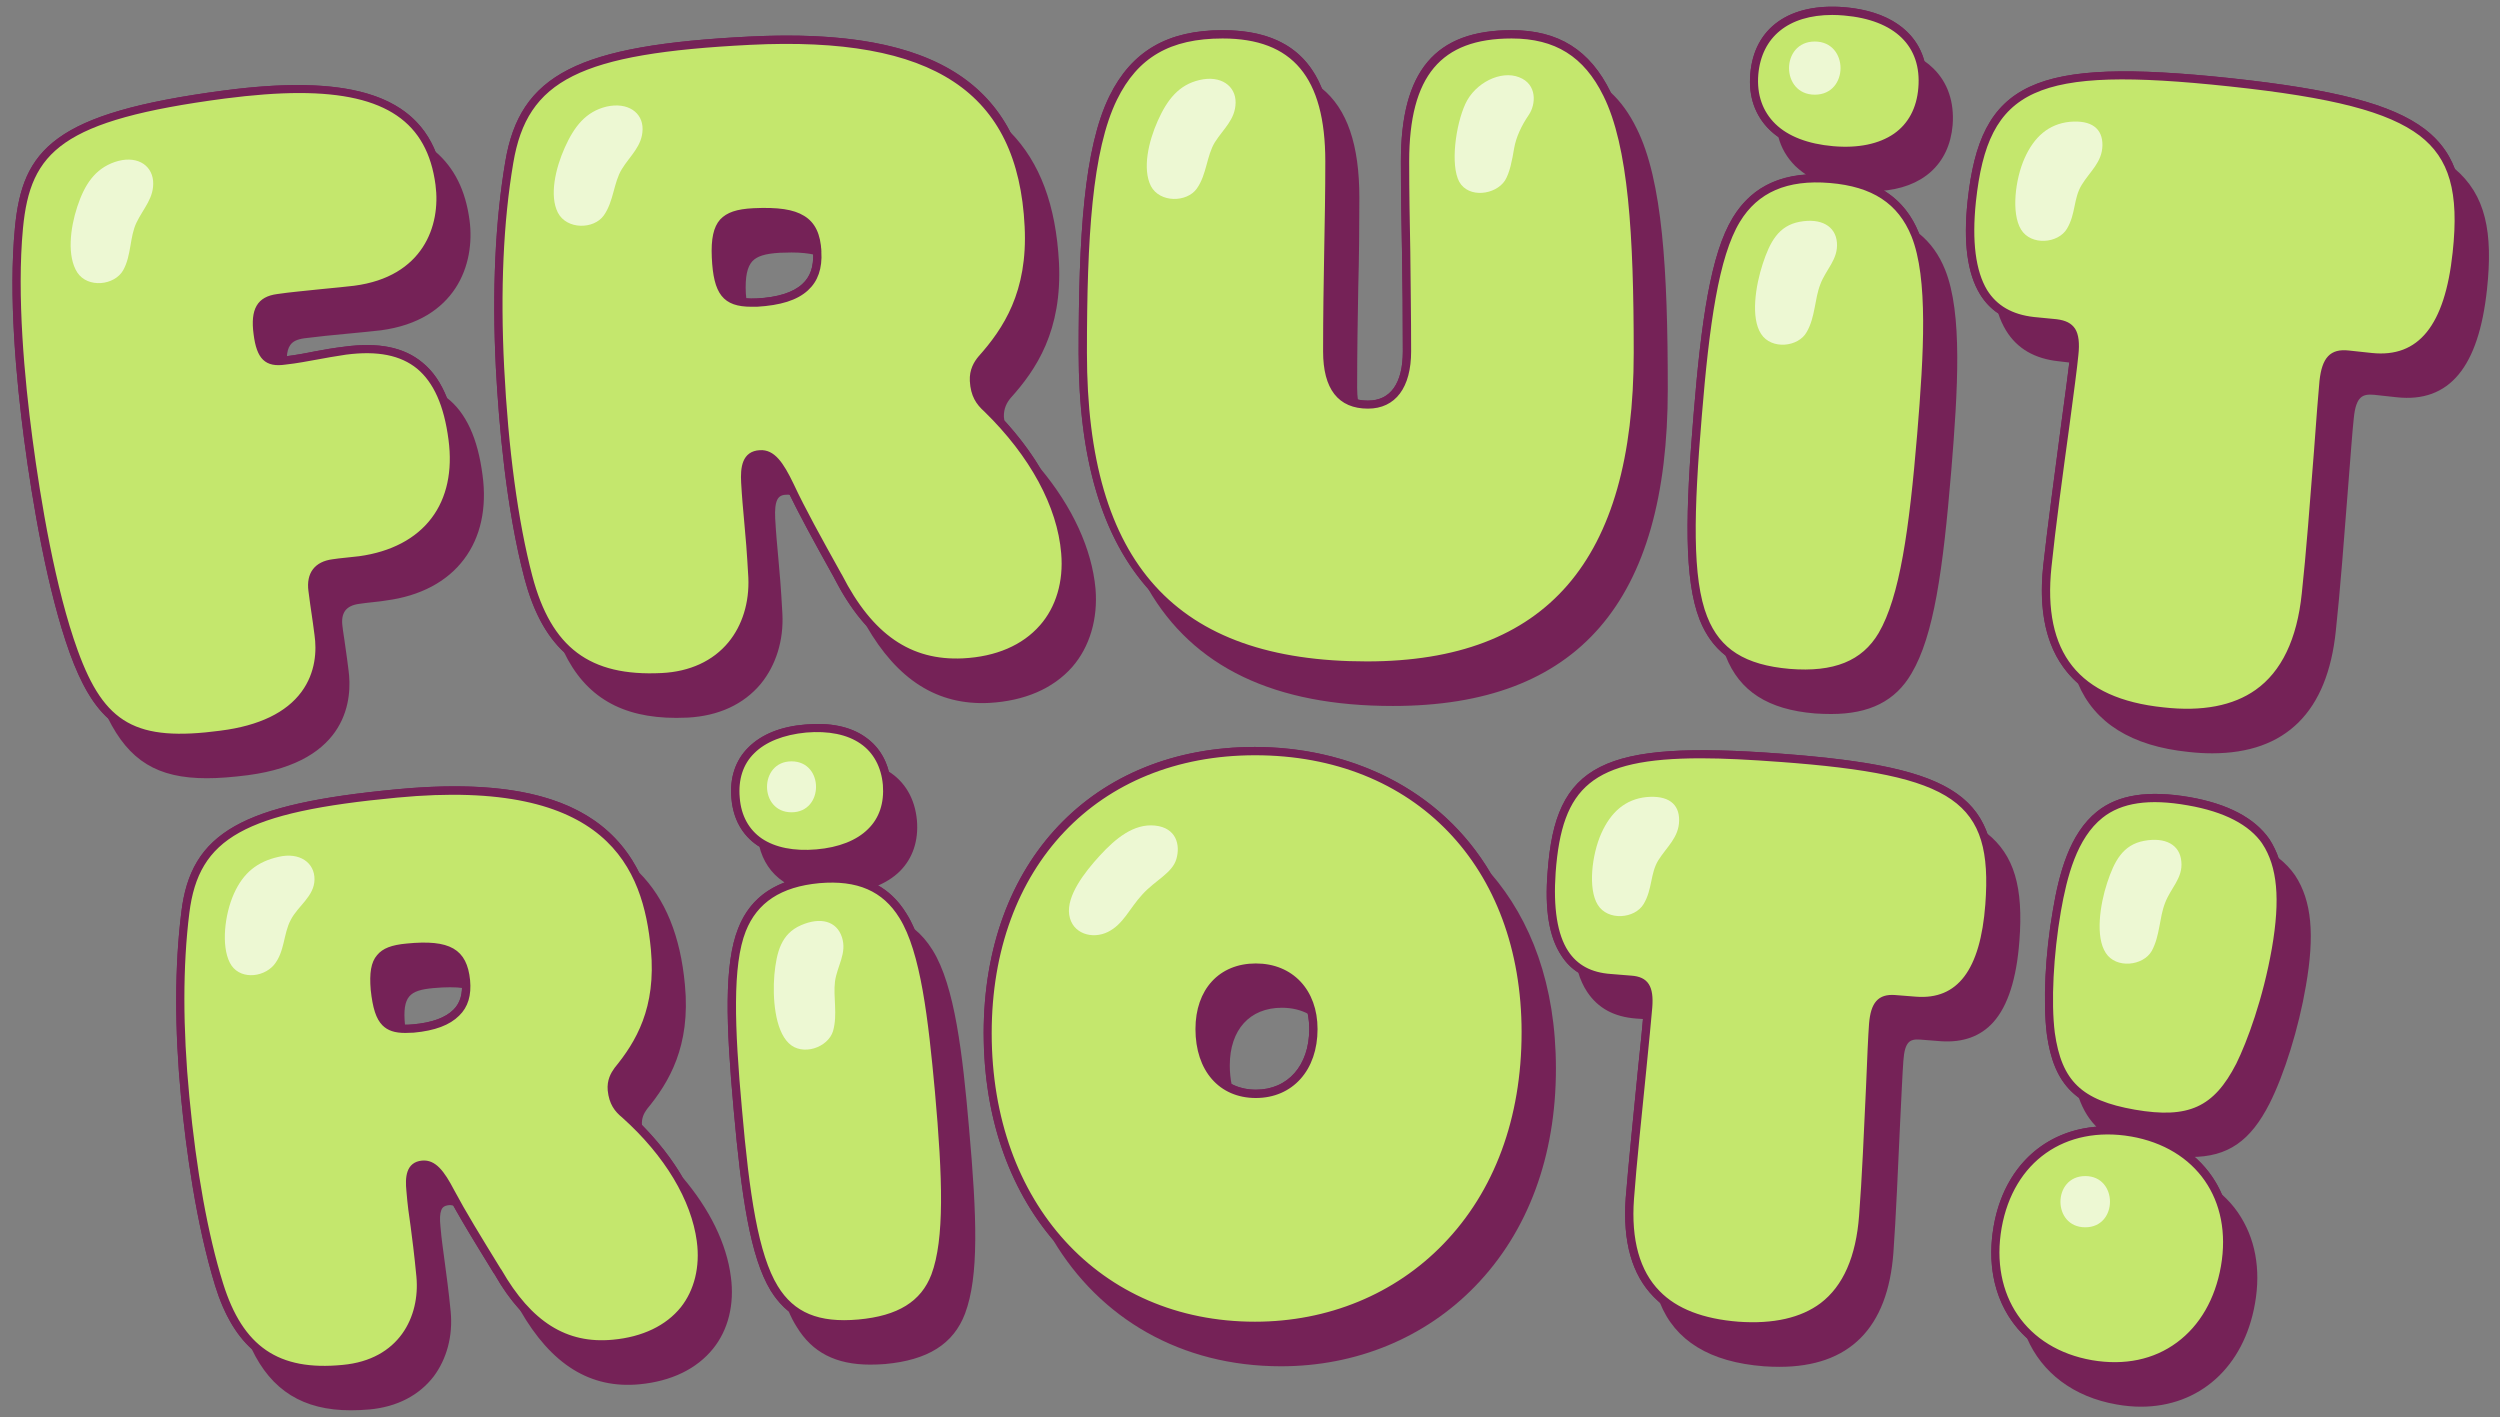 <svg height="512" width="903" viewBox="0 0 903 512" version="1.2" xmlns="http://www.w3.org/2000/svg">
  <rect x="0" y="0" width="903" height="512" fill="#808080" stroke="none"/>
  <title>Fruit Riot Website Logo Adjusted v1</title>
  <style>
		.s0 { fill: #752257;stroke: #752257;stroke-linecap: round;stroke-linejoin: round } 
		.s1 { fill: #752257 } 
		.s2 { fill: #c4e76d } 
		.s3 { fill: #ffffff } 
		.s4 { fill: #752257;stroke: #752257;stroke-miterlimit:10 } 
	</style>
  <g id="Layer 1">
    <g id="Fruit Riot Logo 00000132791559638109687290000007521026100783767734">
      <g id="&lt;Group&gt;">
        <path d="m39.4 259.1c-5.6-5.1-9.8-12.7-13.7-23.3-8.1-22.5-13.5-54.4-16.5-77.2-2.8-21.3-5.7-51.8-3.3-76.4 2.7-27.9 13.7-40.9 74.9-49 43.6-5.8 67.7 1 76.1 21.9 6.8 5.8 10.8 13.9 12.2 24.5 2.1 15.8-4.9 35.6-31.5 39.2-2.8 0.3-7.2 0.8-11.8 1.2-5.4 0.5-11.4 1.1-16 1.7-2.7 0.4-4.4 1.2-5.4 2.7q-1.2 1.7-1.3 4.8c4.3-0.5 7.6-1.2 10.8-1.8 3.2-0.6 6.5-1.2 10.7-1.7 12.1-1.6 21.1 0.2 27.6 5.6 3.8 3 6.6 7.2 8.8 12.7 6.9 5.3 11.1 14.5 12.8 27.7 1.6 11.8-0.7 22.2-6.6 30-6 8-15.6 13.1-27.8 14.7-1 0.2-2.8 0.4-4.7 0.6-1.8 0.2-3.7 0.4-4.9 0.6q-4 0.5-5.6 2.8-1.5 2.2-1 5.8c0 0.3 0.3 2.4 0.7 5 0.6 4.2 1.4 9.8 1.5 11 1.3 9.6 0.4 32.5-35.9 37.3-5.5 0.7-10.4 1.1-14.8 1.1-17.7 0-27.7-6.2-35.3-21.5zm63.8-127.9q0.1 1.1 0.2 2.3c1.1 8.4 3.6 9.6 8.7 8.9 4.4-0.6 7.8-1.2 11.2-1.9 3.2-0.5 6.5-1.2 10.7-1.7 9.8-1.3 17.8-0.3 23.9 3.2q-2.7-5.7-6.9-9.2c-6.1-5-14.6-6.7-26.1-5.2-4.1 0.6-7.3 1.2-10.6 1.8-3.3 0.6-6.7 1.2-11.1 1.8zm-66.4 122.1q-0.9-2.1-1.7-4.4c-8.2-22.5-13.5-54.4-16.5-77.2-2.8-21.3-5.7-51.8-3.4-76.4 2.7-27.9 13.7-40.9 75-49 29.9-4 50.7-2 63.4 6.4-6.8-13.3-21.4-19.6-45.5-19.6-8 0-16.9 0.7-27 2-59.1 7.8-70.6 19.2-73.3 47.3-2.3 24.4 0.6 54.7 3.4 75.9 3 22.7 8.3 54.5 16.4 76.8 2.8 7.7 5.7 13.7 9.2 18.2z" class="s0" fill-rule="evenodd" id="&lt;Compound Path&gt;"></path>
        <path d="m357.2 253.4c-18.4 0.9-32.7-8.2-43.9-27.7q-6.2-6.8-11.4-16.9l-0.2-0.4c-6.9-12.4-12-21.7-16.1-30.1q-0.8-0.2-1.7-0.1c-3.5 0.1-4.7 2.6-4.4 9.1 0.3 5.4 0.7 9.6 1.1 14 0.5 5.2 1 11.1 1.5 20.4 0.5 9.5-2.3 18.4-7.7 25-6.1 7.3-15 11.4-26 12q-2.1 0.1-4.1 0.1c-19.6 0-32.5-7.5-40.2-23.6-6.5-6-11.1-14.8-14.2-26.5-6.6-25.2-9.2-55.2-10.3-75.9-1.4-28-0.2-53 3.4-74.3 5.2-31.2 25.7-41.7 87.8-44.8 50-2.5 80.2 8.3 93.7 34.3 10.7 10.9 16.4 26.3 17.5 46.8 1.2 24.5-8.1 38.4-17.4 48.7-1.3 1.6-2.6 3.8-2.5 7.1q0.1 0.8 0.2 1.5c5.1 5.6 9.5 11.4 13 17.3 11.7 14 18.6 29.1 19.9 43.3 0.9 10.8-2.1 20.8-8.3 27.9-6.8 7.7-17 12.1-29.7 12.8zm-155.3-23.4q-1.5-3.8-2.6-8.2c-6.7-25.2-9.3-55.2-10.3-75.9-1.4-28-0.3-52.9 3.3-74.3 5.3-31.2 25.8-41.7 87.9-44.8 35.5-1.8 60.8 3.2 77.3 15.2q0.9 0.6 1.8 1.3c-14.6-21.2-43.2-29.9-88.4-27.6-61.6 3.1-80.9 12.7-86 43.1-3.6 21.2-4.7 46.1-3.3 73.9 1.5 29.5 5 55.7 10.2 75.5 2.4 9.1 5.7 16.3 10.1 21.8zm92.3-138.5c-2.2-0.5-4.9-0.8-8.3-0.8q-2 0-4.2 0.1c-5.5 0.3-8.5 1.3-10.3 3.2-2 2.2-2.8 5.9-2.5 12q0.1 1.2 0.2 2.2 1.8 0.2 4.2 0.1c7.8-0.4 13.4-2.2 16.8-5.3 3-2.7 4.3-6.4 4.1-11.5zm-5.1 89.4c2.8 5.6 6 11.6 10 18.7-2-3.7-3.8-7.2-5.4-10.6-1.7-3.7-3.2-6.3-4.6-8.1zm74.9-23.8q0.7 1 1.6 1.9-0.8-1-1.6-1.9zm-60.4-53c-0.3-5.6-1.9-8.9-5.1-10.9q-1-0.7-2.3-1.1c0.1 5.3-1.5 9.4-4.7 12.4-3.8 3.5-9.7 5.3-18.1 5.8q-1.1 0-2 0-1.1 0-2.1-0.1c1.1 9.2 4.3 11.6 13.3 11.2 7.8-0.4 13.5-2.2 16.9-5.3 3-2.7 4.4-6.7 4.1-12z" class="s0" fill-rule="evenodd" id="&lt;Compound Path&gt;"></path>
        <path d="m415 212.2c-16.7-18.9-24.9-47.1-24.9-84.8 0-42 1.9-73.8 11.1-92.5 7.9-16 20.7-23.5 40.4-23.5 18.1 0 29.7 6.7 35.4 20.8 9.2 7.4 13.5 20.3 13.5 39.2 0 11.3-0.1 21.6-0.4 32.6-0.2 11.3-0.4 22.9-0.4 36q0 2.5 0.3 4.7 1.8 0.5 4.1 0.5c8.5 0 13.1-6.5 13.1-18.3 0-13.1-0.1-24.7-0.3-36-0.2-11-0.4-21.3-0.4-32.6 0-32.4 12.2-46.9 39.5-46.9 16.7 0 27.9 7 35.3 22.1q0.1 0.1 0.1 0.2c3.6 3.3 6.7 7.6 9.3 12.9 9.3 18.6 11.2 51 11.2 93.9 0 76.7-32.3 114-98.8 114-42.6 0-71.8-13.9-88.1-42.3zm75.3-65.4c1.5 7.7 5.8 11.5 13.1 11.5 8.5 0 13.2-6.5 13.2-18.3 0-13.1-0.2-24.7-0.4-36-0.1-11-0.3-21.3-0.3-32.6 0-32.4 12.2-46.9 39.5-46.9 8.8 0 16.1 2 22.1 6-7-11.6-17.1-17.1-31.5-17.1-25.9 0-37.5 13.8-37.5 44.9 0 11.3 0.2 21.6 0.4 32.5 0.1 11.3 0.3 23 0.3 36.1 0 12.9-5.5 20.2-15.1 20.2q-2 0-3.8-0.3zm-79.1 58.1c-7.8-17-11.7-38.5-11.7-64.4 0-42 1.9-73.7 11.1-92.5 7.9-16 20.7-23.5 40.3-23.5 9.3 0 16.8 1.7 22.7 5.3-5.8-11.1-16.4-16.4-32-16.4-19.1 0-31 6.9-38.6 22.4-9 18.4-10.9 49.9-10.9 91.6 0 33.6 6.2 59.3 19.1 77.5z" class="s0" fill-rule="evenodd" id="&lt;Compound Path&gt;"></path>
        <path d="m897.8 104.5c-3 27.9-13.4 40.5-32 38.5l-8.3-0.9c-4.4-0.4-7 0.8-7.8 8.8-0.5 4.4-1.2 14.2-2.1 25.5-1.3 16.8-2.9 37.7-4.4 51.4-3 29.1-17.9 43.8-44.2 43.8q-4 0-8.5-0.5c-20.4-2.1-33.6-10.4-39.5-24.5-10.3-9.1-14.5-23.1-12.5-42.1 1.5-13.7 4.3-34.5 6.5-51.2 1.3-9.4 2.4-17.8 3-22.8l-4.3-0.5c-8.6-0.9-14.8-4.5-18.7-10.9q-1.7-2.8-2.8-6.2-4-2.6-6.6-6.9c-4.5-7.4-6-18.4-4.4-33.4 4.6-42.8 23.1-51.4 94.2-43.9 38 4.1 58.3 9.4 70.1 18.3 5 3.8 8.5 8.4 10.7 14.2 11.2 9.4 13.8 22.8 11.6 43.3zm-176.5 5.2c-1.5-6.4-1.7-14.4-0.7-24 4.6-42.8 23.1-51.4 94.2-43.8 33.9 3.6 55.4 8.3 68.1 16.8-2.1-4-4.9-7.3-8.6-10.1-11.5-8.7-31.5-13.9-69.1-17.9-70.3-7.5-87.5 0.4-92 42.1-1.5 14.4-0.1 25.2 4.1 32.2q1.7 2.7 4 4.7zm28.3 132.8q-3.2-10.5-1.7-24.9c1.4-13.7 4.2-34.4 6.5-51.1 1.5-11.3 2.8-21 3.2-25.3 0.4-3.9 0.2-6.5-0.8-8-0.9-1.3-2.3-2-4.8-2.3l-2-0.2c-0.6 5-1.8 13.4-3 22.9-2.3 16.7-5.1 37.4-6.5 51.1-1.8 16.7 1.2 29.3 9.1 37.8z" class="s0" fill-rule="evenodd" id="&lt;Compound Path&gt;"></path>
        <path d="m263.5 461.3c1.3 9.7-0.9 18.8-6.3 25.5-5.8 7.2-14.8 11.6-26.2 12.7-17.6 1.7-31.5-7-42.7-26.5v-0.1q-5-5.4-9.3-13l-0.3-0.4c-6.1-9.9-10.8-17.5-14.6-24.4q-1-0.4-2-0.3c-1.7 0.2-2.7 0.8-3.2 2.2-0.5 1.3-0.6 3.3-0.3 6.1 0.4 4.8 1 8.6 1.5 12.5 0.6 4.7 1.4 10 2.2 18.3 0.8 8.6-1.4 16.7-6 22.9-5.2 6.8-13.1 10.9-22.9 11.8q-3.5 0.3-6.7 0.3c-17 0-28.3-7-35.4-22-5.7-5.2-10-12.6-13.1-22.6-6.9-22.5-10.5-49.3-12.3-67.9-2.4-25.1-2.3-47.6 0.1-66.9 3.4-28.4 21.5-38.6 77.2-43.9 46.7-4.5 74.7 4.9 87.2 29.8 9.5 9.5 14.9 22.9 16.5 40.4 2.1 22-5.7 34.9-13.6 44.5-1.1 1.5-2.2 3.5-1.9 6.3 6 6.1 10.9 12.4 14.7 18.9 9.8 11.5 15.9 23.9 17.4 35.8zm-174.4 20.5q-0.8-2.1-1.5-4.4c-5.5-17.8-9.8-41.2-12.3-67.9-2.4-25.1-2.4-47.6 0-66.9 3.5-28.4 21.5-38.6 77.3-43.9 34-3.2 58.1 0.8 73.5 12.9-10.9-16.8-33.8-28.7-82.7-24-55.2 5.2-72.1 14.6-75.5 42.1-2.4 19.2-2.4 41.6 0 66.5 2.5 26.5 6.7 49.9 12.2 67.5 2.3 7.5 5.3 13.5 9 18.1zm60.1-111.3c7-0.6 12-2.5 14.9-5.4 2.2-2.1 3.3-5 3.3-8.7q-2.1-0.3-4.8-0.3-2.7 0-6.1 0.3c-8.8 0.8-11.8 3.1-10.7 14q0 0.1 0 0.2 1.5 0.1 3.4-0.1zm86.5 44.4q1.1 1 2.2 2.1-2.7-3.4-5.8-6.7c0.8 1.9 2 3.3 3.6 4.6zm-77.1-31.3c7-0.6 12-2.5 14.9-5.4 2.6-2.6 3.6-6.1 3.2-10.8-0.5-5-2-8-5-9.6q-1-0.6-2.3-0.9c-0.1 4-1.4 7.1-3.9 9.6-3.3 3.3-8.5 5.3-16.1 6q-1.6 0.1-3 0.1-0.2 0-0.4 0c1.3 10.3 4.5 11.8 12.6 11z" class="s0" fill-rule="evenodd" id="&lt;Compound Path&gt;"></path>
        <path d="m349.5 407.3c2.9 32.4 3.6 53.7-1.4 67-4.1 10.8-13.2 16.5-28.5 17.9q-2.7 0.2-5.3 0.2c-12.2 0-20.6-4.3-26.1-13.4q-1.6-2.5-2.9-5.6-3.7-3-6.5-7.5c-7.3-12-10.5-33.8-13.3-65.1-2.8-30.8-3.5-52.5 1.6-65.3 3.2-8.2 9-13.7 17.4-16.6q-0.7-0.4-1.3-0.9c-4.3-2.9-7.2-7.2-8.5-12.6q-0.5-0.2-0.9-0.5c-5.3-3.6-8.5-9.3-9.1-16.5-0.7-7.3 1.4-13.6 6-18.1 4.6-4.6 11.5-7.4 20.2-8.1 8.7-0.8 16.1 0.7 21.3 4.4 4.2 2.9 7.1 7.1 8.4 12.4 5.8 3.6 9.4 9.6 10.1 17.4 0.6 7.2-1.5 13.4-6 17.9-2.3 2.3-5.2 4.1-8.7 5.5q6.7 3.4 11 10.5 1.6 2.5 2.9 5.6 3.7 3 6.5 7.5c8 12.8 10.8 37.5 13.1 63.9zm-75.3-104.6q-0.1-0.6-0.2-1.2c-1.3-14.8 8.5-24.6 26.3-26.2 7-0.7 13 0.2 17.8 2.4-1.3-4-3.7-7.2-7-9.5-4.9-3.4-11.8-4.8-20-4.1-8.2 0.8-14.8 3.4-19 7.6-4.2 4.1-6 9.8-5.4 16.5 0.5 6.2 3.1 11.2 7.5 14.5zm9.5 166.5c-4.3-12.7-6.7-31.2-8.9-55.3-2.7-30.8-3.4-52.5 1.6-65.3 4.5-11.4 13.9-17.6 28.7-18.9 8.7-0.8 15.8 0.5 21.5 3.9q-0.6-1.2-1.3-2.3c-3.1-5-7-8.5-11.9-10.6q-4.1 1.2-8.9 1.7-2.3 0.2-4.3 0.2c-5 0-9.4-0.9-13.1-2.5-9 2.6-15 7.9-18.2 16.1-4.9 12.4-4.1 34.8-1.4 64.5 2.7 30.9 5.9 52.5 13 64.1q1.5 2.4 3.2 4.4z" class="s0" fill-rule="evenodd" id="&lt;Compound Path&gt;"></path>
        <path d="m728.9 339.9c-1 13.4-4.1 23.2-9.3 29-4.5 5-10.7 7.2-18.4 6.7l-7.6-0.6c-4-0.3-6.1 0.9-6.6 8.1-0.3 3.9-0.7 12.7-1.2 22.9-0.7 15.1-1.5 34-2.4 46.4-2 27.1-15.7 40.8-40.7 40.8q-2.7 0-5.6-0.2c-19.3-1.5-31.7-9.1-37.1-22.7q-1.2-1.1-2.3-2.2c-7.8-7.9-11.1-19.7-10-35.3 1-12.3 2.9-31.1 4.4-46.2 0.8-7.6 1.5-14.4 1.9-19l-3-0.2c-7.9-0.6-13.5-3.7-17.3-9.4q-2-3-3.2-7-3.7-2.3-6.1-6.1c-4.4-6.6-6-16.4-4.9-30 2.8-38.7 19.2-47 83.5-42.2 47.2 3.5 67.9 10.2 74.4 28.7 9.6 7.7 13 19 11.5 38.5zm-159.2 8c-1.2-5.4-1.5-12-0.9-19.9 2.9-38.7 19.3-47 83.6-42.2 32.8 2.5 51 6.4 62 13.5-7.3-15.7-27.5-21.3-71.5-24.6-10.9-0.8-20.3-1.3-28.5-1.3-39.8 0-50.7 10.6-53 41.7-0.9 12.9 0.6 22.6 4.6 28.7 1.1 1.6 2.3 3 3.7 4.1zm29 118.4q-2.5-8.8-1.6-20.4c0.9-12.3 2.8-31.1 4.4-46.2 1-10.1 1.9-18.9 2.2-22.8 0.3-3.5-0.1-5.8-1-7.1-0.8-1.1-2-1.7-4.3-1.9l-2.4-0.1c-0.4 4.6-1.1 11.4-1.9 19-1.5 15.1-3.5 33.8-4.4 46.2-1.1 14.7 2 25.9 9 33.3z" class="s0" fill-rule="evenodd" id="&lt;Compound Path&gt;"></path>
        <path d="m828.6 316.5c5.9 9 7 21.2 3.8 39.5-2.6 15.3-7.8 31.9-13.1 42.4-6.8 13.3-14.7 19-27.9 19q0 0 0 0c4.7 3.9 8.3 8.7 10.7 14.3q3.3 2.9 5.8 6.5c6.2 9 8.3 20.2 6.1 32.6-4 22.8-19.9 36.8-40.7 36.8q-4.2 0-8.7-0.8c-15.5-2.7-26.7-11.4-32-23.7-10.3-9.3-14.9-23.6-12-40.1 3.7-21.2 18.3-34.5 37.8-35.6-3.2-2.9-5.5-6.6-7.1-11.2-6.6-4.8-10-12-11.5-22.8-1.4-11.3-0.6-28.8 2.2-44.6 2.2-13 5.9-27.4 15.8-35.3 7.5-6 18.2-7.6 32.9-5.1 13.8 2.4 23.4 7.5 28.6 15q2 3.1 3.3 6.8 3.6 2.8 6 6.3zm-78.3 76.3q-0.7-2.9-1.2-6.3c-1.4-11.3-0.5-28.8 2.2-44.6 2.3-13 6-27.4 15.9-35.3 7.5-6 18.2-7.6 32.8-5.1q12 2.1 19.6 6.8-0.8-2-2-3.8c-4.8-7-14-11.8-27.3-14.1-14-2.5-24.2-1-31.2 4.6-9.4 7.5-13 21.5-15.2 34.1-2.7 15.7-3.6 32.9-2.2 44 1.3 9 3.8 15.3 8.6 19.7zm37.6 24.5q-3.7-0.3-7.9-1c-8.3-1.4-14.6-3.6-19.3-7-19.6 0.2-34.5 13.1-38.2 34.1-2.4 14 0.8 26.3 8.4 35.1-2-6.7-2.4-14.3-0.9-22.4 4.4-25.3 24.3-39.3 49.5-34.9 7.2 1.3 13.6 3.8 18.9 7.5-2.6-4.5-6.2-8.3-10.5-11.4z" class="s0" fill-rule="evenodd" id="&lt;Compound Path&gt;"></path>
        <path d="m614.4 223.7c-5.7-14.5-5.1-38.9-2.2-73.7 2.8-34.2 6.2-58.1 14.1-71.1 6-9.9 15.1-14.9 27.7-15.4q-2.9-1.7-5.2-3.9c-2.9-2.9-5-6.4-6-10.4q-1.8-1.2-3.3-2.7c-5.1-5-7.5-11.8-6.8-19.7 1.3-16.4 13.9-25.3 33.5-23.7 15.5 1.3 25.5 8.3 28.4 19.2q1.9 1.3 3.4 2.8c5.1 5 7.4 11.9 6.8 20-1.2 14-10.7 22.4-25.9 23.4 6.4 3.5 10.9 8.8 13.8 16q0.1 0.1 0.1 0.2 6.1 4.9 9.3 12.9c6.3 15.6 4.6 43.1 2.2 72.4-3 36-6.3 59.5-14.3 73-5.7 9.8-14.9 14.4-28.6 14.4q-2.8 0-5.8-0.2c-16.8-1.4-26.9-7.9-31.8-20.4q-0.1-0.2-0.2-0.4c-4.1-3.2-7.1-7.4-9.2-12.7zm27.8-177.4q-0.4-3.1-0.2-6.4c1.4-16.4 13.9-25.3 33.6-23.6 6.4 0.5 12 2 16.5 4.5-3.3-9-12.3-14.5-26-15.7q-2.3-0.2-4.3-0.2c-16 0-26 8.1-27.2 22-0.6 7.4 1.6 13.6 6.3 18.2q0.6 0.6 1.3 1.2zm-26 176.7c1.6 3.8 3.6 7.1 6.2 9.7-4.3-14.8-3.5-37.9-0.9-69.6 2.9-34.2 6.2-58.1 14.2-71.1 7-11.7 18.4-16.6 34.9-15.3 7.6 0.7 13.9 2.5 19 5.7-3.3-6.6-8.3-11.1-15.1-13.9q-1.6 0-3.2-0.1c-5-0.4-9.4-1.4-13.2-3-14.1-0.5-23.9 4.3-30.1 14.5-7.7 12.7-11.1 37.3-13.8 70.3-2.9 34.5-3.6 58.7 2 72.8z" class="s0" fill-rule="evenodd" id="&lt;Compound Path&gt;"></path>
        <path d="m538.1 315.8c14.3 16.6 23.4 39.8 23.4 70.2 0 31.5-10 58.6-29 78.2-18 18.6-42.8 28.8-69.8 28.8-36 0-65.1-17.2-81.9-45.4-15.9-18.7-25-44.4-25-74.4 0-61.6 39.2-102.9 97.5-102.9 33.2 0 66.5 14.4 84.8 45.5zm-162.9 120.8c-6.5-14.6-10.1-31.6-10.1-50.3 0-61.5 39.2-102.9 97.6-102.9 24.3 0 48.8 7.8 67.3 24.2-17-22.3-43.8-35.3-76.7-35.3-57.1 0-95.6 40.5-95.6 100.9 0 24.6 6.3 46.3 17.5 63.4zm97.6-70.8c-2.8-1.5-6.1-2.3-9.8-2.3-11.9 0-19.3 8.2-19.3 21.3q0 3.8 0.7 7.1c2.7 1.4 5.8 2.2 9.2 2.2 11.9 0 19.8-9 19.8-22.4q0-3.1-0.6-5.9zm10 19c0-7.8-2.9-13.9-7.7-17.5q0.3 2.1 0.3 4.4c0 14.6-8.8 24.4-21.8 24.4-3.1 0-5.9-0.6-8.4-1.6 2.8 7.9 9.2 12.7 17.8 12.7 11.8 0 19.8-9 19.8-22.4z" class="s0" fill-rule="evenodd" id="&lt;Compound Path&gt;"></path>
      </g>
      <g id="&lt;Group&gt;">
        <path d="m39.4 259.1c-5.6-5.1-9.8-12.7-13.7-23.3-8.1-22.5-13.5-54.4-16.5-77.2-2.8-21.3-5.7-51.8-3.3-76.4 2.7-27.9 13.7-40.9 74.9-49 43.6-5.8 67.7 1 76.1 21.9 6.8 5.8 10.8 13.9 12.2 24.5 2.1 15.8-4.9 35.6-31.5 39.2-2.8 0.3-7.2 0.8-11.8 1.2-5.4 0.5-11.4 1.1-16 1.7-2.7 0.4-4.4 1.2-5.4 2.7q-1.2 1.7-1.3 4.8c4.3-0.5 7.6-1.2 10.8-1.8 3.2-0.6 6.5-1.2 10.7-1.7 12.1-1.6 21.1 0.2 27.6 5.6 3.8 3 6.6 7.2 8.8 12.7 6.9 5.3 11.1 14.5 12.8 27.7 1.6 11.8-0.7 22.2-6.6 30-6 8-15.6 13.1-27.8 14.7-1 0.2-2.8 0.4-4.7 0.6-1.8 0.2-3.7 0.4-4.9 0.6q-4 0.5-5.6 2.8-1.5 2.2-1 5.8c0 0.3 0.3 2.4 0.7 5 0.6 4.2 1.4 9.8 1.5 11 1.3 9.6 0.4 32.5-35.9 37.3-5.5 0.7-10.4 1.1-14.8 1.1-17.7 0-27.7-6.2-35.3-21.5zm63.8-127.9q0.1 1.1 0.2 2.3c1.1 8.4 3.6 9.6 8.7 8.9 4.4-0.6 7.8-1.2 11.2-1.9 3.2-0.5 6.5-1.2 10.7-1.7 9.8-1.3 17.8-0.3 23.9 3.2q-2.7-5.7-6.9-9.2c-6.1-5-14.6-6.7-26.1-5.2-4.1 0.6-7.3 1.2-10.6 1.8-3.3 0.6-6.7 1.2-11.1 1.8zm-66.4 122.1q-0.9-2.1-1.7-4.4c-8.2-22.5-13.5-54.4-16.5-77.2-2.8-21.3-5.7-51.8-3.4-76.4 2.7-27.9 13.7-40.9 75-49 29.9-4 50.7-2 63.4 6.4-6.8-13.3-21.4-19.6-45.5-19.6-8 0-16.9 0.7-27 2-59.1 7.8-70.6 19.2-73.3 47.3-2.3 24.4 0.6 54.7 3.4 75.9 3 22.7 8.3 54.5 16.4 76.8 2.8 7.7 5.7 13.7 9.2 18.2z" class="s1" fill-rule="evenodd" id="&lt;Compound Path&gt;"></path>
        <path d="m357.2 253.4c-18.4 0.9-32.7-8.2-43.9-27.7q-6.2-6.8-11.4-16.9l-0.2-0.4c-6.9-12.4-12-21.7-16.1-30.1q-0.8-0.2-1.7-0.1c-3.5 0.1-4.7 2.6-4.4 9.1 0.3 5.4 0.7 9.6 1.1 14 0.5 5.2 1 11.1 1.5 20.4 0.5 9.5-2.3 18.4-7.7 25-6.1 7.3-15 11.4-26 12q-2.1 0.1-4.1 0.1c-19.6 0-32.5-7.5-40.2-23.6-6.5-6-11.1-14.8-14.2-26.5-6.6-25.2-9.2-55.2-10.3-75.9-1.4-28-0.2-53 3.4-74.3 5.2-31.2 25.7-41.7 87.8-44.8 50-2.5 80.2 8.3 93.7 34.3 10.7 10.9 16.4 26.3 17.5 46.8 1.2 24.5-8.1 38.4-17.4 48.7-1.3 1.6-2.6 3.8-2.5 7.1q0.1 0.8 0.2 1.5c5.1 5.6 9.5 11.4 13 17.3 11.7 14 18.6 29.1 19.9 43.3 0.9 10.8-2.1 20.8-8.3 27.9-6.8 7.7-17 12.1-29.7 12.8zm-155.3-23.4q-1.5-3.8-2.6-8.2c-6.7-25.2-9.3-55.2-10.3-75.9-1.4-28-0.3-52.9 3.3-74.3 5.3-31.2 25.8-41.7 87.9-44.8 35.5-1.8 60.8 3.2 77.3 15.2q0.9 0.6 1.8 1.3c-14.6-21.2-43.2-29.9-88.4-27.6-61.6 3.1-80.9 12.7-86 43.1-3.6 21.2-4.7 46.1-3.3 73.9 1.5 29.5 5 55.7 10.2 75.5 2.4 9.1 5.7 16.3 10.1 21.8zm92.3-138.5c-2.2-0.5-4.9-0.8-8.3-0.8q-2 0-4.2 0.1c-5.5 0.3-8.5 1.3-10.3 3.2-2 2.2-2.8 5.9-2.5 12q0.1 1.2 0.2 2.2 1.8 0.2 4.2 0.1c7.8-0.4 13.4-2.2 16.8-5.3 3-2.7 4.3-6.4 4.1-11.5zm-5.1 89.4c2.8 5.6 6 11.6 10 18.7-2-3.7-3.8-7.2-5.4-10.6-1.7-3.7-3.2-6.3-4.6-8.1zm74.9-23.8q0.7 1 1.6 1.9-0.8-1-1.6-1.9zm-60.4-53c-0.3-5.6-1.9-8.9-5.1-10.9q-1-0.7-2.3-1.1c0.1 5.3-1.5 9.4-4.7 12.4-3.8 3.5-9.7 5.3-18.1 5.8q-1.1 0-2 0-1.1 0-2.1-0.1c1.1 9.2 4.3 11.6 13.3 11.2 7.8-0.4 13.5-2.2 16.9-5.3 3-2.7 4.4-6.7 4.1-12z" class="s1" fill-rule="evenodd" id="&lt;Compound Path&gt;"></path>
        <path d="m415 212.2c-16.7-18.9-24.9-47.1-24.9-84.8 0-42 1.9-73.8 11.1-92.5 7.9-16 20.7-23.5 40.4-23.5 18.1 0 29.7 6.7 35.4 20.8 9.2 7.4 13.5 20.3 13.5 39.2 0 11.3-0.1 21.6-0.4 32.6-0.2 11.3-0.4 22.9-0.4 36q0 2.5 0.3 4.7 1.8 0.5 4.1 0.5c8.5 0 13.1-6.5 13.1-18.3 0-13.1-0.1-24.7-0.3-36-0.2-11-0.4-21.3-0.4-32.6 0-32.4 12.2-46.9 39.5-46.9 16.7 0 27.9 7 35.3 22.1q0.1 0.1 0.1 0.2c3.6 3.3 6.7 7.6 9.3 12.9 9.3 18.6 11.2 51 11.2 93.9 0 76.7-32.3 114-98.8 114-42.6 0-71.8-13.9-88.1-42.3zm75.3-65.4c1.5 7.7 5.8 11.5 13.1 11.5 8.5 0 13.2-6.5 13.2-18.3 0-13.1-0.2-24.7-0.4-36-0.1-11-0.3-21.3-0.3-32.6 0-32.4 12.2-46.9 39.5-46.9 8.8 0 16.1 2 22.1 6-7-11.6-17.1-17.1-31.5-17.1-25.9 0-37.5 13.8-37.5 44.9 0 11.3 0.2 21.6 0.4 32.5 0.1 11.3 0.3 23 0.3 36.1 0 12.9-5.5 20.2-15.1 20.2q-2 0-3.8-0.3zm-79.1 58.1c-7.8-17-11.7-38.5-11.7-64.4 0-42 1.9-73.7 11.1-92.5 7.9-16 20.7-23.5 40.3-23.5 9.3 0 16.8 1.7 22.7 5.3-5.8-11.1-16.4-16.4-32-16.4-19.1 0-31 6.9-38.6 22.4-9 18.4-10.9 49.9-10.9 91.6 0 33.6 6.2 59.3 19.1 77.5z" class="s1" fill-rule="evenodd" id="&lt;Compound Path&gt;"></path>
        <path d="m897.8 104.5c-3 27.9-13.4 40.5-32 38.5l-8.3-0.9c-4.4-0.4-7 0.8-7.8 8.8-0.5 4.4-1.2 14.2-2.1 25.5-1.3 16.8-2.9 37.7-4.4 51.4-3 29.1-17.9 43.8-44.2 43.8q-4 0-8.5-0.5c-20.4-2.1-33.6-10.4-39.5-24.5-10.3-9.1-14.5-23.1-12.5-42.1 1.5-13.7 4.3-34.5 6.5-51.2 1.3-9.4 2.4-17.8 3-22.8l-4.3-0.5c-8.6-0.9-14.8-4.5-18.7-10.9q-1.7-2.8-2.8-6.2-4-2.6-6.6-6.9c-4.5-7.4-6-18.4-4.4-33.4 4.6-42.8 23.1-51.4 94.2-43.9 38 4.1 58.3 9.4 70.1 18.3 5 3.8 8.5 8.4 10.7 14.2 11.2 9.4 13.8 22.8 11.6 43.3zm-176.5 5.2c-1.5-6.4-1.7-14.4-0.7-24 4.6-42.8 23.1-51.4 94.2-43.8 33.9 3.6 55.4 8.3 68.1 16.8-2.1-4-4.9-7.3-8.6-10.1-11.5-8.7-31.5-13.9-69.1-17.9-70.3-7.5-87.5 0.4-92 42.1-1.5 14.4-0.1 25.2 4.1 32.2q1.7 2.7 4 4.7zm28.3 132.8q-3.2-10.5-1.7-24.9c1.4-13.7 4.2-34.4 6.5-51.1 1.5-11.3 2.8-21 3.2-25.3 0.4-3.9 0.2-6.5-0.8-8-0.9-1.3-2.3-2-4.8-2.3l-2-0.2c-0.6 5-1.8 13.4-3 22.9-2.3 16.7-5.1 37.4-6.5 51.1-1.8 16.7 1.2 29.3 9.1 37.8z" class="s1" fill-rule="evenodd" id="&lt;Compound Path&gt;"></path>
        <path d="m263.5 461.3c1.3 9.7-0.9 18.8-6.3 25.5-5.8 7.2-14.8 11.6-26.2 12.7-17.6 1.7-31.5-7-42.7-26.5v-0.1q-5-5.4-9.3-13l-0.3-0.4c-6.1-9.9-10.8-17.5-14.6-24.4q-1-0.4-2-0.3c-1.7 0.2-2.7 0.8-3.2 2.2-0.5 1.3-0.6 3.3-0.3 6.1 0.4 4.8 1 8.6 1.5 12.5 0.6 4.7 1.4 10 2.2 18.3 0.8 8.6-1.4 16.7-6 22.9-5.2 6.8-13.1 10.9-22.9 11.8q-3.5 0.3-6.7 0.3c-17 0-28.3-7-35.4-22-5.7-5.2-10-12.6-13.1-22.6-6.9-22.5-10.5-49.3-12.3-67.9-2.4-25.1-2.3-47.6 0.1-66.9 3.4-28.4 21.5-38.6 77.2-43.9 46.7-4.5 74.7 4.9 87.2 29.8 9.5 9.5 14.9 22.9 16.5 40.4 2.1 22-5.7 34.9-13.6 44.5-1.1 1.5-2.2 3.5-1.9 6.3 6 6.1 10.9 12.4 14.7 18.9 9.8 11.5 15.9 23.9 17.4 35.8zm-174.4 20.5q-0.8-2.1-1.5-4.4c-5.5-17.8-9.8-41.2-12.3-67.9-2.4-25.1-2.4-47.6 0-66.9 3.5-28.4 21.5-38.6 77.3-43.9 34-3.2 58.1 0.8 73.5 12.9-10.9-16.8-33.8-28.7-82.7-24-55.2 5.2-72.1 14.6-75.5 42.1-2.4 19.2-2.4 41.6 0 66.5 2.5 26.5 6.7 49.9 12.2 67.5 2.3 7.5 5.3 13.5 9 18.1zm60.1-111.3c7-0.6 12-2.5 14.9-5.4 2.2-2.1 3.3-5 3.3-8.7q-2.1-0.3-4.8-0.3-2.7 0-6.1 0.3c-8.8 0.8-11.8 3.1-10.7 14q0 0.1 0 0.2 1.5 0.1 3.4-0.1zm86.5 44.4q1.1 1 2.2 2.1-2.7-3.4-5.8-6.7c0.8 1.9 2 3.3 3.6 4.6zm-77.1-31.3c7-0.6 12-2.5 14.9-5.4 2.6-2.6 3.6-6.1 3.2-10.8-0.5-5-2-8-5-9.6q-1-0.6-2.3-0.9c-0.1 4-1.4 7.1-3.9 9.6-3.3 3.3-8.5 5.3-16.1 6q-1.6 0.1-3 0.1-0.2 0-0.4 0c1.3 10.3 4.5 11.8 12.6 11z" class="s1" fill-rule="evenodd" id="&lt;Compound Path&gt;"></path>
        <path d="m349.5 407.3c2.9 32.4 3.6 53.7-1.4 67-4.1 10.8-13.2 16.5-28.5 17.9q-2.7 0.2-5.3 0.2c-12.2 0-20.6-4.3-26.1-13.4q-1.6-2.5-2.9-5.6-3.7-3-6.5-7.5c-7.3-12-10.5-33.8-13.3-65.1-2.8-30.8-3.5-52.5 1.6-65.3 3.2-8.2 9-13.7 17.4-16.6q-0.7-0.4-1.3-0.9c-4.3-2.9-7.2-7.2-8.5-12.6q-0.5-0.2-0.9-0.5c-5.3-3.6-8.5-9.3-9.1-16.5-0.7-7.3 1.4-13.6 6-18.1 4.6-4.6 11.5-7.4 20.2-8.1 8.7-0.8 16.1 0.7 21.3 4.4 4.2 2.9 7.1 7.1 8.4 12.4 5.8 3.6 9.4 9.6 10.1 17.4 0.6 7.2-1.5 13.4-6 17.9-2.3 2.3-5.2 4.1-8.7 5.5q6.7 3.4 11 10.5 1.6 2.5 2.9 5.6 3.7 3 6.5 7.5c8 12.8 10.8 37.5 13.1 63.9zm-75.3-104.6q-0.1-0.6-0.2-1.2c-1.3-14.8 8.5-24.6 26.3-26.2 7-0.7 13 0.2 17.8 2.4-1.3-4-3.7-7.2-7-9.5-4.9-3.4-11.8-4.8-20-4.1-8.2 0.8-14.8 3.4-19 7.6-4.2 4.1-6 9.8-5.4 16.5 0.5 6.2 3.1 11.2 7.5 14.5zm9.5 166.5c-4.3-12.7-6.7-31.2-8.9-55.3-2.7-30.8-3.4-52.5 1.6-65.3 4.5-11.4 13.9-17.6 28.7-18.9 8.7-0.8 15.8 0.5 21.5 3.9q-0.6-1.2-1.3-2.3c-3.1-5-7-8.5-11.9-10.6q-4.1 1.2-8.9 1.7-2.3 0.2-4.3 0.2c-5 0-9.4-0.9-13.1-2.5-9 2.6-15 7.9-18.2 16.1-4.9 12.4-4.1 34.8-1.4 64.5 2.7 30.9 5.9 52.5 13 64.1q1.5 2.4 3.2 4.4z" class="s1" fill-rule="evenodd" id="&lt;Compound Path&gt;"></path>
        <path d="m728.9 339.9c-1 13.4-4.1 23.2-9.3 29-4.5 5-10.7 7.2-18.4 6.7l-7.6-0.6c-4-0.3-6.1 0.9-6.6 8.1-0.3 3.9-0.7 12.7-1.2 22.9-0.7 15.1-1.5 34-2.4 46.4-2 27.1-15.7 40.8-40.7 40.8q-2.7 0-5.6-0.2c-19.3-1.5-31.7-9.1-37.1-22.7q-1.2-1.1-2.3-2.2c-7.8-7.9-11.1-19.7-10-35.3 1-12.3 2.9-31.1 4.4-46.2 0.8-7.6 1.5-14.4 1.9-19l-3-0.2c-7.9-0.6-13.5-3.7-17.3-9.4q-2-3-3.2-7-3.7-2.3-6.1-6.1c-4.4-6.6-6-16.4-4.9-30 2.8-38.7 19.2-47 83.5-42.2 47.2 3.5 67.9 10.2 74.4 28.7 9.6 7.7 13 19 11.5 38.5zm-159.2 8c-1.2-5.4-1.5-12-0.9-19.9 2.9-38.7 19.3-47 83.6-42.2 32.8 2.5 51 6.4 62 13.5-7.3-15.7-27.5-21.3-71.5-24.6-10.9-0.8-20.3-1.3-28.5-1.3-39.8 0-50.7 10.6-53 41.7-0.9 12.9 0.6 22.6 4.6 28.7 1.1 1.6 2.3 3 3.7 4.1zm29 118.4q-2.5-8.8-1.6-20.4c0.9-12.3 2.8-31.1 4.4-46.2 1-10.1 1.9-18.9 2.2-22.8 0.3-3.5-0.1-5.8-1-7.1-0.8-1.1-2-1.7-4.3-1.9l-2.4-0.1c-0.4 4.6-1.1 11.4-1.9 19-1.5 15.1-3.5 33.8-4.4 46.2-1.1 14.7 2 25.9 9 33.3z" class="s1" fill-rule="evenodd" id="&lt;Compound Path&gt;"></path>
        <path d="m828.6 316.5c5.9 9 7 21.2 3.8 39.5-2.6 15.3-7.8 31.9-13.1 42.4-6.8 13.3-14.7 19-27.9 19q0 0 0 0c4.7 3.9 8.3 8.7 10.7 14.3q3.3 2.9 5.8 6.5c6.2 9 8.3 20.2 6.1 32.6-4 22.8-19.9 36.8-40.7 36.8q-4.2 0-8.7-0.8c-15.5-2.7-26.7-11.4-32-23.7-10.3-9.3-14.9-23.6-12-40.1 3.7-21.2 18.3-34.5 37.8-35.6-3.2-2.9-5.5-6.6-7.1-11.2-6.6-4.8-10-12-11.5-22.8-1.4-11.3-0.6-28.8 2.2-44.6 2.2-13 5.9-27.4 15.8-35.3 7.5-6 18.2-7.6 32.9-5.1 13.8 2.4 23.4 7.5 28.6 15q2 3.1 3.3 6.8 3.6 2.8 6 6.3zm-78.3 76.3q-0.7-2.9-1.2-6.3c-1.4-11.3-0.5-28.8 2.2-44.6 2.3-13 6-27.4 15.9-35.3 7.5-6 18.2-7.6 32.8-5.1q12 2.1 19.6 6.8-0.8-2-2-3.8c-4.8-7-14-11.8-27.3-14.1-14-2.5-24.2-1-31.2 4.6-9.4 7.5-13 21.5-15.2 34.1-2.7 15.7-3.6 32.9-2.2 44 1.3 9 3.8 15.3 8.6 19.7zm37.6 24.5q-3.7-0.3-7.9-1c-8.3-1.4-14.6-3.6-19.3-7-19.6 0.2-34.5 13.1-38.2 34.1-2.4 14 0.8 26.3 8.4 35.1-2-6.7-2.4-14.3-0.9-22.4 4.4-25.3 24.3-39.3 49.5-34.9 7.2 1.3 13.6 3.8 18.9 7.5-2.6-4.5-6.2-8.3-10.5-11.4z" class="s1" fill-rule="evenodd" id="&lt;Compound Path&gt;"></path>
        <path d="m614.4 223.7c-5.7-14.5-5.1-38.9-2.2-73.7 2.8-34.2 6.2-58.1 14.1-71.1 6-9.9 15.1-14.9 27.7-15.4q-2.9-1.7-5.2-3.9c-2.9-2.9-5-6.4-6-10.4q-1.8-1.2-3.3-2.7c-5.1-5-7.5-11.8-6.8-19.7 1.3-16.4 13.9-25.3 33.5-23.7 15.5 1.3 25.5 8.3 28.4 19.2q1.9 1.3 3.4 2.8c5.1 5 7.4 11.9 6.8 20-1.2 14-10.7 22.4-25.9 23.4 6.4 3.5 10.9 8.8 13.8 16q0.1 0.1 0.1 0.2 6.1 4.9 9.3 12.9c6.3 15.6 4.6 43.1 2.2 72.4-3 36-6.3 59.5-14.3 73-5.7 9.8-14.9 14.4-28.6 14.4q-2.8 0-5.8-0.2c-16.8-1.4-26.9-7.9-31.8-20.4q-0.1-0.2-0.2-0.4c-4.1-3.2-7.1-7.4-9.2-12.7zm27.8-177.4q-0.4-3.1-0.2-6.4c1.4-16.4 13.9-25.3 33.6-23.6 6.4 0.5 12 2 16.5 4.5-3.3-9-12.3-14.5-26-15.7q-2.3-0.2-4.3-0.2c-16 0-26 8.1-27.2 22-0.6 7.4 1.6 13.6 6.3 18.2q0.6 0.6 1.3 1.2zm-26 176.7c1.6 3.8 3.6 7.1 6.2 9.7-4.3-14.8-3.5-37.9-0.9-69.6 2.9-34.2 6.2-58.1 14.2-71.1 7-11.7 18.4-16.6 34.9-15.3 7.6 0.7 13.9 2.5 19 5.7-3.3-6.6-8.3-11.1-15.1-13.9q-1.6 0-3.2-0.1c-5-0.4-9.4-1.4-13.2-3-14.1-0.5-23.9 4.3-30.1 14.5-7.7 12.7-11.1 37.3-13.8 70.3-2.9 34.5-3.6 58.7 2 72.8z" class="s1" fill-rule="evenodd" id="&lt;Compound Path&gt;"></path>
        <path d="m538.1 315.8c14.3 16.6 23.4 39.8 23.4 70.2 0 31.5-10 58.6-29 78.2-18 18.6-42.8 28.8-69.8 28.8-36 0-65.1-17.2-81.9-45.4-15.9-18.7-25-44.4-25-74.4 0-61.6 39.2-102.9 97.5-102.9 33.2 0 66.5 14.4 84.8 45.5zm-162.9 120.8c-6.5-14.6-10.1-31.6-10.1-50.3 0-61.5 39.2-102.9 97.6-102.9 24.3 0 48.8 7.8 67.3 24.2-17-22.3-43.8-35.3-76.7-35.3-57.1 0-95.6 40.5-95.6 100.9 0 24.6 6.3 46.3 17.5 63.4zm97.6-70.8c-2.8-1.5-6.1-2.3-9.8-2.3-11.9 0-19.3 8.2-19.3 21.3q0 3.8 0.7 7.1c2.7 1.4 5.8 2.2 9.2 2.2 11.9 0 19.8-9 19.8-22.4q0-3.1-0.6-5.9zm10 19c0-7.8-2.9-13.9-7.7-17.5q0.3 2.1 0.3 4.4c0 14.6-8.8 24.4-21.8 24.4-3.1 0-5.9-0.6-8.4-1.6 2.8 7.9 9.2 12.7 17.8 12.7 11.8 0 19.8-9 19.8-22.4z" class="s1" fill-rule="evenodd" id="&lt;Compound Path&gt;"></path>
      </g>
      <g id="&lt;Group&gt;">
        <g id="&lt;Group&gt;">
          <path d="m26.7 235.5c-7.6-20.9-13-50.4-16.5-77.1-3.4-25.8-5.4-53.9-3.4-76.1 2.8-28.5 14.6-40.3 74.2-48.2 48.8-6.4 73.8 2.5 77.8 32.5 2.3 17.2-6.6 34.9-30.7 38.1-6 0.8-19.3 1.8-27.8 2.9-5.3 0.7-8.5 3.4-7.2 12.9 1.1 8.5 3.6 10.6 9.8 9.8 8.7-1.2 13.5-2.5 21.8-3.6 23.4-3.1 35.5 6.8 38.8 32 3.1 23.2-9.1 40.4-33.6 43.6-2.1 0.3-7.4 0.9-9.6 1.2-6.2 0.8-8.1 4.7-7.4 9.7 0 0.7 1.9 14.1 2.2 16 1.8 13.6-3.5 32-35.1 36.2-32.6 4.3-44-4.2-53.3-29.9z" class="s2" id="&lt;Path&gt;"></path>
        </g>
        <g id="&lt;Group&gt;">
          <path d="m190.9 208.5c-6.5-24.8-9.2-53.9-10.3-75.8-1.1-21.3-1-48.1 3.4-74 5.2-31.3 25.8-41 86.9-44 72.5-3.6 98.4 21.1 100.7 67.1 1.2 24-7.7 37.5-17.1 47.9-1.6 2.1-2.9 4.4-2.7 7.8 0.2 5 2 7.6 4.8 10.1 16.3 16 26.7 34.4 28.2 52.1 1.8 20.7-10.6 38.3-37 39.6-22.7 1.1-36-13.5-45-30.9-7.8-14-13.2-23.8-17.5-32.9-4-8.5-6.9-11.6-10.8-11.4-4.7 0.2-5.6 4.2-5.3 10.2 0.6 11.8 1.7 17.4 2.5 34.3 0.9 18.1-10 34.8-32.7 36-24.7 1.2-40.8-8-48.1-36.1zm104.3-117.5c-0.6-11.6-6.6-15.1-23-14.3-10.4 0.6-14.3 3.5-13.6 16.2 0.6 13.5 3.9 16.9 14.7 16.4 16.9-0.9 22.4-7.8 21.9-18.3z" class="s2" fill-rule="evenodd" id="&lt;Compound Path&gt;"></path>
        </g>
        <g id="&lt;Group&gt;">
          <path d="m391.1 127.4c0-40.7 1.7-73.2 11-92.1 7.4-14.9 19.1-22.9 39.5-22.9 24.5 0 38.6 12.6 38.6 45.9 0 23.1-0.8 43.1-0.8 68.6 0 13.4 5.2 19.3 14.7 19.3 8.3 0 14.1-5.9 14.1-19.3 0-25.5-0.7-45.5-0.7-68.6 0-33.3 13.3-45.9 38.5-45.9 16.9 0 27.6 7.5 34.5 21.5 9.4 18.9 11.1 51.7 11.1 93.5 0 73.2-29.3 113-97.9 113-72.4 0-102.6-39.8-102.6-113z" class="s2" id="&lt;Path&gt;"></path>
        </g>
        <g id="&lt;Group&gt;">
          <path d="m633.7 26.9c1.3-15.9 13.4-24.3 32.4-22.8 19.2 1.6 29.6 12 28.3 27.8-1.3 15.5-13.2 24-32.4 22.4-19.1-1.6-29.6-11.9-28.3-27.4zm-18.4 196.5c-5.8-14.7-4.9-39.9-2.1-73.3 2.5-31.1 5.8-57.3 13.9-70.7 6.7-11 17.6-16.2 34-14.8 16.2 1.4 25.9 8.2 30.7 20.3 6 14.8 4.7 40.8 2.2 71.9-2.8 33.7-6.1 58.9-14.2 72.6-6.3 10.7-17.1 15-33.5 13.7-16.8-1.4-26.2-7.8-31-19.7z" class="s2" id="&lt;Compound Path&gt;"></path>
        </g>
        <g id="&lt;Group&gt;">
          <path d="m739.5 204.6c2.5-23 8.6-65.8 9.8-76.4 0.9-8.5-1.4-10.8-6.6-11.4l-8.2-0.8c-15.1-1.6-25.6-12-22.3-43.3 4.5-41.5 21.6-50.6 93.1-43 71.5 7.6 86.6 20.1 82.1 61.6-3.3 31.3-15.9 39.2-30.8 37.6l-8.4-0.9c-5.1-0.5-8 1.3-8.9 9.7-1.1 10.7-3.9 53.8-6.4 76.8-3.8 36.1-25.2 45.3-51.6 42.5-26.6-2.8-45.6-16.3-41.8-52.4z" class="s2" id="&lt;Path&gt;"></path>
        </g>
        <g id="&lt;Group&gt;">
          <path d="m79.2 464c-6.9-22-10.4-48.1-12.3-67.7-1.8-19.1-2.9-43.2 0-66.7 3.5-28.3 21.7-37.8 76.4-43 65.1-6.2 89.4 15 93.3 56.2 2 21.6-5.5 34.1-13.4 43.8-1.4 1.9-2.5 4.1-2.2 7.1 0.4 4.5 2.1 6.7 4.7 8.9 15.3 13.7 25.4 29.9 27.5 45.7 2.4 18.6-8 34.8-31.7 37.1-20.3 1.9-32.9-10.6-41.7-26-7.5-12.2-12.8-20.8-17.1-28.9-3.9-7.4-6.6-10.1-10.1-9.8-4.3 0.4-4.9 4.1-4.4 9.4 1 10.6 2.3 15.6 3.7 30.8 1.5 16.2-7.6 31.7-28 33.6-22.2 2.1-37-5.5-44.7-30.5zm89.1-109.8c-1-10.4-6.6-13.3-21.2-11.9-9.4 0.9-12.8 3.7-11.7 15.1 1.2 12.1 4.2 15 13.9 14.1 15.2-1.4 19.9-7.9 19-17.3z" class="s2" fill-rule="evenodd" id="&lt;Compound Path&gt;"></path>
        </g>
        <g id="&lt;Group&gt;">
          <path d="m265.7 288.3c-1.3-14.2 8.1-23.6 25.3-25.1 17.2-1.6 28.1 6 29.3 20.2 1.3 14-8 23.3-25.3 24.9-17.1 1.5-28.1-6.1-29.3-20zm14 177.1c-7.4-12.1-10.5-34.6-13.2-64.7-2.5-27.9-3.7-51.6 1.5-64.8 4.2-10.8 13.1-17 27.8-18.3 14.6-1.4 24.2 3.2 30.4 13.2 7.6 12.2 10.5 35.5 13 63.5 2.7 30.3 3.7 53.1-1.4 66.5-4 10.5-12.9 16-27.6 17.3-15.1 1.3-24.5-2.8-30.5-12.7z" class="s2" id="&lt;Compound Path&gt;"></path>
        </g>
        <g id="&lt;Group&gt;">
          <path d="m356.8 373.2c0-65.1 42.4-101.9 96.5-101.9 54.1 0 97.8 36.5 97.8 101.6 0 65.4-44 106-97.8 106-53.8 0-96.5-40.3-96.5-105.7zm117.6-1.5c0-14.1-8.9-22.2-20.8-22.2-11.9 0-20.3 8.1-20.3 22.2 0 14.2 8 23.4 20.3 23.4 12.4 0 20.8-9.2 20.8-23.4z" class="s2" fill-rule="evenodd" id="&lt;Compound Path&gt;"></path>
        </g>
        <g id="&lt;Group&gt;">
          <path d="m588.7 432.9c1.6-20.8 5.9-59.4 6.6-69.1 0.6-7.6-1.5-9.6-6.2-10l-7.4-0.5c-13.6-1-23.4-10-21.3-38.3 2.8-37.5 18-46.1 82.6-41.3 64.5 4.8 78.4 15.6 75.6 53.1-2.1 28.2-13.3 35.7-26.7 34.7l-7.6-0.6c-4.6-0.3-7.1 1.4-7.7 9-0.7 9.6-2 48.5-3.6 69.3-2.4 32.5-21.3 41.4-45.2 39.7-24-1.8-41.5-13.5-39.1-46z" class="s2" id="&lt;Path&gt;"></path>
        </g>
        <g id="&lt;Group&gt;">
          <path d="m740.7 373.2c-1.2-10.2-0.7-27.4 2.3-44.2 2.6-15 6.6-27.7 15.5-34.8 6.9-5.5 17.1-7.4 32-4.8 14.2 2.5 23.2 7.5 27.9 14.6 6.4 9.8 6.4 23.3 3.7 38.8-3 16.9-8.4 32.8-13 42-8.4 16.3-17.9 21-38.2 17.4-20.3-3.5-27.7-11.1-30.2-29zm-19.1 70c4.3-24.6 23.6-38.5 48.4-34.1 24.7 4.3 38 23.8 33.7 48.4-4.4 24.9-23.6 39.5-48.3 35.2-24.8-4.3-38.2-24.6-33.8-49.5z" class="s2" id="&lt;Compound Path&gt;"></path>
        </g>
      </g>
      <g style="opacity: .7" id="Highlights 00000016038841062186965720000016647393153999339653">
        <g id="&lt;Group&gt;">
          <path d="m219.1 38.5c-7.5 1.8-11.7 7.2-15.1 14.8-3.4 7.6-5.6 17.4-2.5 23.5 3.2 6.2 13 6.1 16.6 1 3.6-5.1 3.5-11.8 6.5-16.7 3-4.9 7.4-8.3 7.5-14.4 0.1-6.1-5.4-9.9-13-8.2z" class="s3" id="&lt;Path&gt;"></path>
        </g>
        <g id="&lt;Group&gt;">
          <path d="m747.6 44c-7.7 0.8-12.9 5.5-16.3 13.1-3.4 7.6-4.9 19.9-1.3 25.8 3.6 5.9 13.4 5.1 16.6-0.3 3.2-5.4 2.3-10.9 5.3-15.8 3-4.9 7.4-8.2 7.5-14.3 0.1-6.1-4-9.2-11.8-8.5z" class="s3" id="&lt;Path&gt;"></path>
        </g>
        <g id="&lt;Group&gt;">
          <path d="m594.7 287.9c-7.7 0.8-12.9 5.5-16.3 13.1-3.4 7.6-4.9 20-1.3 25.8 3.6 5.9 13.4 5.1 16.6-0.3 3.2-5.4 2.3-10.9 5.3-15.8 3.1-4.9 7.4-8.2 7.5-14.3 0.1-6.1-4-9.2-11.8-8.5z" class="s3" id="&lt;Path&gt;"></path>
        </g>
        <g id="&lt;Group&gt;">
          <path d="m100.6 309.5c-7.6 1.7-12.7 5.7-16.1 13.3-3.4 7.6-4.6 18.8-1.5 24.9 3.1 6.2 11.8 5.6 15.9 0.9 4-4.8 3.4-11.2 6.1-16.3 2.6-5.1 8.5-8.5 8.6-14.6 0.1-6.1-5.4-10-13-8.2z" class="s3" id="&lt;Path&gt;"></path>
        </g>
        <g id="&lt;Group&gt;">
          <path d="m417.2 298.2c-7.7-0.8-14.3 4.7-19.9 10.8-5.7 6.2-12.1 14.6-11.1 21.4 1 6.9 8.4 9 14 6.2 5.6-2.8 7.7-8.4 12.4-13.5 4.7-5.2 10.8-7.7 12.3-12.8 1.5-5.1 0-11.3-7.7-12.1z" class="s3" id="&lt;Path&gt;"></path>
        </g>
        <g id="&lt;Group&gt;">
          <path d="m41.5 58.5c-7.3 2.5-11 8.3-13.6 16.2-2.6 7.9-3.7 17.9 0 23.7 3.8 5.8 13.5 4.7 16.6-0.8 3-5.4 2.3-12 4.8-17.2 2.5-5.2 6.5-9 6-15.1-0.6-6.1-6.4-9.3-13.8-6.8z" class="s3" id="&lt;Path&gt;"></path>
        </g>
        <g id="&lt;Group&gt;">
          <path d="m774.5 303.7c-7.7 1.4-10.8 7.3-13.4 15.2-2.6 7.9-4.3 19.5-0.5 25.3 3.7 5.8 13.5 4.7 16.6-0.7 3-5.5 2.7-11.9 4.8-17.3 2-5.4 6.5-9 5.9-15-0.5-6.1-5.8-8.9-13.4-7.5z" class="s3" id="&lt;Path&gt;"></path>
        </g>
        <g id="&lt;Group&gt;">
          <path d="m650.1 80.1c-7.7 1.4-10.8 7.3-13.4 15.2-2.6 7.9-4.4 19.5-0.6 25.3 3.7 5.8 13.5 4.8 16.5-0.7 3.1-5.4 2.8-11.8 4.9-17.2 2-5.4 6.5-9 6-15.1-0.5-6-5.8-8.9-13.4-7.5z" class="s3" id="&lt;Path&gt;"></path>
        </g>
        <g id="&lt;Group&gt;">
          <path d="m289.3 334.2c-7.1 3.1-8.8 9.6-9.6 17.9-0.7 8.3 0.2 19.9 5.2 24.7 4.9 4.8 14.2 1.6 16-4.4 1.7-6 0-12.2 0.7-17.9 0.8-5.7 4.4-10.2 2.5-16-1.9-5.8-7.7-7.4-14.8-4.3z" class="s3" id="&lt;Path&gt;"></path>
        </g>
        <g id="&lt;Group&gt;">
          <path d="m433.3 28.9c-7.5 1.7-11.7 7.1-15.1 14.7-3.4 7.6-5.6 17.4-2.5 23.6 3.2 6.1 13 6 16.6 0.9 3.6-5.1 3.5-11.8 6.5-16.7 3.1-4.9 7.4-8.2 7.5-14.3 0.1-6.1-5.4-10-13-8.2z" class="s3" id="&lt;Path&gt;"></path>
        </g>
        <g id="&lt;Group&gt;">
          <path d="m548.7 27.9c-6.6-2.6-15.9 2-19.4 9.6-3.5 7.6-5.5 22.1-2.2 28.2 3.4 6 13.1 4.7 16.5-0.5 1.7-2.7 2.6-7.4 3.3-11.6 0.7-4.1 2.7-8.3 5.3-12.1 2.6-3.8 3.1-11.1-3.5-13.6z" class="s3" id="&lt;Path&gt;"></path>
        </g>
        <g id="&lt;Group&gt;">
          <path d="m753.2 443.3c11.9 0 11.9-18.5 0-18.5-11.9 0-12 18.5 0 18.5z" class="s3" id="&lt;Path&gt;"></path>
        </g>
        <g id="&lt;Group&gt;">
          <path d="m285.9 293.4c11.8 0 11.8-18.4 0-18.4-11.8 0-11.8 18.4 0 18.4z" class="s3" id="&lt;Path&gt;"></path>
        </g>
        <g id="&lt;Group&gt;">
          <path d="m655.5 34.2c12.4 0 12.4-19.2 0-19.2-12.4 0-12.4 19.2 0 19.2z" class="s3" id="&lt;Path&gt;"></path>
        </g>
      </g>
      <g id="&lt;Group&gt;">
        <path d="m65.3 267.5c-21.2 0-31.3-8.8-39.6-31.7-8.1-22.5-13.5-54.4-16.5-77.2-2.8-21.3-5.7-51.8-3.3-76.4 2.7-27.9 13.7-40.9 74.9-49 50.7-6.7 75 3.5 79 33.3 2.1 15.8-4.9 35.6-31.6 39.1-2.8 0.4-7.1 0.8-11.7 1.3-5.4 0.5-11.5 1.1-16 1.7-4.9 0.7-7.6 2.9-6.5 11.8 1.2 8.4 3.6 9.5 8.7 8.9 4.5-0.6 7.9-1.2 11.2-1.9 3.2-0.6 6.5-1.2 10.7-1.7 12.1-1.6 21.1 0.2 27.6 5.6 6.6 5.4 10.6 14.3 12.3 27.3 1.6 11.8-0.7 22.2-6.7 30-6 8-15.6 13.1-27.8 14.7-1 0.2-2.8 0.4-4.6 0.6-1.9 0.2-3.8 0.4-4.9 0.6-5.1 0.6-7.3 3.5-6.7 8.6 0.1 0.2 0.3 2.1 0.7 4.5 0.6 4.3 1.4 10.2 1.6 11.5 0.8 5.9 0.5 14.6-5.2 22.3-6 8-16.3 13.1-30.8 15-5.5 0.7-10.4 1.1-14.8 1.1zm14.5-3.1c14-1.8 23.9-6.6 29.5-14.2 5.3-7.2 5.6-15.3 4.8-20.9-0.1-1.2-1-7.2-1.6-11.4-0.3-2.4-0.6-4.3-0.6-4.5-0.8-6.2 2.1-10.1 8.3-10.9 1.1-0.2 3.1-0.4 5-0.6 1.8-0.2 3.5-0.4 4.6-0.5 11.6-1.6 20.8-6.4 26.5-14 5.6-7.4 7.7-17.3 6.2-28.6-1.6-12.4-5.4-20.9-11.5-26-6.1-5-14.6-6.7-26.1-5.2-4.1 0.6-7.3 1.2-10.6 1.8-3.4 0.6-6.8 1.3-11.3 1.8-6.9 1-9.8-1.8-10.9-10.5-1.2-8.9 1.2-13.1 8.1-14 4.6-0.7 10.7-1.2 16.1-1.8 4.6-0.4 8.9-0.9 11.7-1.2 25.2-3.3 31.8-22 29.8-37-3-22.9-18.3-33.6-49.7-33.6-8 0-16.9 0.7-27 2-59.1 7.8-70.6 19.2-73.3 47.3-2.3 24.4 0.6 54.7 3.4 75.9 3 22.7 8.3 54.5 16.4 76.8 9.7 26.8 21.4 33.4 52.2 29.3z" class="s4" fill-rule="evenodd" id="&lt;Compound Path&gt;"></path>
        <path d="m296.2 90.9c0.3 6-1.2 10.4-4.7 13.6-3.8 3.5-9.7 5.3-18.1 5.8q-1.1 0-2 0c-9.9 0-13.2-4.3-13.8-17.3-0.3-6.7 0.6-10.8 2.9-13.4 2.3-2.4 5.6-3.6 11.7-3.9 8.8-0.4 14.3 0.4 18 2.7 3.8 2.3 5.7 6.3 6 12.5zm-2 0.1c-0.2-5.6-1.8-8.9-5.1-10.9-2.7-1.7-6.7-2.5-12.6-2.5q-2 0-4.2 0.1c-5.4 0.3-8.5 1.3-10.3 3.2-2 2.2-2.7 5.9-2.4 12 0.6 12.7 3.4 15.9 13.7 15.4 7.8-0.4 13.4-2.2 16.8-5.3 3.1-2.8 4.4-6.7 4.1-12z" class="s4" fill-rule="evenodd" id="&lt;Compound Path&gt;"></path>
        <path d="m347.9 240.3c-19.5 0.9-34.6-9.4-46-31.5l-0.2-0.4c-7.6-13.6-13-23.5-17.3-32.5-3.9-8.2-6.4-11-9.8-10.8-3.6 0.1-4.7 2.6-4.4 9.1 0.3 5.4 0.6 9.5 1 13.9 0.5 5.3 1.1 11.2 1.5 20.4 0.5 9.6-2.2 18.5-7.7 25.1-6 7.3-15 11.4-25.9 12q-2.2 0.1-4.2 0.1c-24.4 0-38.3-11.6-45-37-6.6-25.2-9.2-55.2-10.3-75.9-1.4-28-0.2-53 3.4-74.3 5.2-31.2 25.7-41.7 87.8-44.8 67.9-3.4 99.3 17.6 101.8 68 1.2 24.5-8.1 38.4-17.3 48.7-1.3 1.6-2.7 3.8-2.5 7.1 0.2 4.6 1.8 7 4.4 9.4 17 16.5 27.1 35.3 28.6 52.7 0.9 10.8-2 20.8-8.3 27.9-6.7 7.7-17 12.1-29.6 12.8zm28.1-14.1c5.9-6.7 8.7-16.1 7.8-26.4-1.4-17-11.3-35.3-27.9-51.5-2.9-2.6-4.8-5.4-5.1-10.7-0.2-4 1.5-6.7 3-8.5 9-10.1 18-23.5 16.8-47.3-2.4-49-33.2-69.4-99.7-66.1-61.6 3.1-80.9 12.7-86 43.1-3.6 21.2-4.7 46.1-3.3 73.9 1.5 29.5 5 55.7 10.2 75.5 6.9 26.1 21 36.7 47.2 35.4 10.3-0.5 18.8-4.4 24.5-11.3 5.1-6.2 7.7-14.6 7.3-23.7-0.5-9.1-1-15.1-1.5-20.3-0.4-4.4-0.8-8.6-1.1-14-0.3-5.4 0.3-10.9 6.3-11.2 4.9-0.3 8 4.2 11.7 11.9 4.2 9 9.7 18.9 17.2 32.4l0.3 0.5c11.1 21.7 25.1 31.3 44.1 30.4 12.1-0.6 21.8-4.8 28.2-12.1z" class="s4" fill-rule="evenodd" id="&lt;Compound Path&gt;"></path>
        <path d="m390.1 127.4c0-42 1.9-73.8 11.1-92.5 7.9-16 20.7-23.5 40.4-23.5 27 0 39.6 14.9 39.6 46.9 0 11.3-0.2 21.6-0.4 32.6-0.2 11.3-0.4 22.9-0.4 36 0 12.3 4.4 18.3 13.7 18.3 8.5 0 13.1-6.5 13.1-18.3 0-13.1-0.1-24.7-0.3-36-0.2-11-0.4-21.3-0.4-32.6 0-32.4 12.2-46.9 39.5-46.9 16.7 0 27.9 7 35.3 22.1 9.4 18.6 11.3 51 11.3 93.9 0 76.7-32.3 114-98.9 114-69.7 0-103.6-37.3-103.6-114zm2 0c0 76.4 32.3 112 101.6 112 65.2 0 96.9-36.7 96.9-112 0-42.6-1.9-74.7-11-93-7.1-14.4-17.7-21-33.6-21-25.9 0-37.5 13.8-37.5 44.9 0 11.3 0.2 21.6 0.4 32.5 0.1 11.3 0.3 23 0.3 36.1 0 12.9-5.5 20.2-15.1 20.2-10.4 0-15.7-6.8-15.7-20.2 0-13.1 0.2-24.8 0.4-36.1 0.2-10.9 0.4-21.2 0.4-32.5 0-30.6-12-44.9-37.6-44.9-19.1 0-31 6.9-38.6 22.4-9 18.4-10.9 49.9-10.9 91.6z" class="s4" fill-rule="evenodd" id="&lt;Compound Path&gt;"></path>
        <path d="m639.5 46.5c-5.1-5-7.5-11.8-6.8-19.7 1.3-16.4 13.9-25.3 33.5-23.7 19.7 1.7 30.6 12.5 29.2 28.9-0.6 7.9-4.1 14.3-9.9 18.3-4.9 3.4-11.4 5.2-19.1 5.2q-2.2 0-4.5-0.2c-9.6-0.8-17.3-3.8-22.4-8.8zm1.4-1.4c4.7 4.6 12 7.4 21.2 8.2 9.1 0.8 16.8-0.8 22.3-4.6 5.3-3.7 8.4-9.5 9-16.9 1.3-15.4-8.7-25.1-27.3-26.7q-2.3-0.2-4.3-0.2c-16 0-26 8.1-27.2 22-0.6 7.4 1.6 13.6 6.3 18.2z" class="s4" fill-rule="evenodd" id="&lt;Compound Path&gt;"></path>
        <path d="m614.4 223.7c-5.7-14.5-5.1-38.9-2.2-73.7 2.8-34.2 6.2-58.1 14.1-71.1 7.1-11.7 18.5-16.7 34.9-15.3 16.1 1.4 26.4 8.2 31.5 20.9 6.3 15.6 4.7 43.1 2.3 72.4-3 36-6.3 59.5-14.3 73-5.8 9.8-15 14.4-28.7 14.4q-2.8 0-5.8-0.2c-16.7-1.4-26.8-7.9-31.8-20.4zm1.8-0.7c4.7 11.9 14 17.7 30.2 19.1 16.1 1.3 26.5-2.9 32.6-13.2 7.7-13.2 11.1-37.4 14-72.2 2.4-29 4-56.3-2.1-71.5-4.9-12.1-14.4-18.3-29.9-19.6-15.6-1.3-26.4 3.4-33 14.3-7.7 12.7-11.1 37.3-13.8 70.3-2.9 34.5-3.6 58.7 2 72.8z" class="s4" fill-rule="evenodd" id="&lt;Compound Path&gt;"></path>
        <path d="m888.4 91.4c-2.9 27.9-13.4 40.5-31.9 38.5l-8.4-0.9c-4.4-0.4-6.9 0.8-7.8 8.8-0.5 4.3-1.2 14.1-2.1 25.4-1.3 16.8-2.9 37.7-4.3 51.5-1.8 17.1-7.8 29.4-17.7 36.5-6.9 4.8-15.8 7.3-26.5 7.3q-4.1 0-8.5-0.5c-31.7-3.4-46.1-21.4-42.7-53.5 1.5-13.7 4.3-34.5 6.5-51.2 1.5-11.2 2.8-20.9 3.3-25.2 0.4-3.9 0.1-6.5-0.9-8-0.8-1.3-2.3-2-4.8-2.3l-8.2-0.9c-8.7-0.9-14.8-4.5-18.8-10.9-4.5-7.4-6-18.4-4.4-33.4 4.6-42.8 23.1-51.4 94.2-43.9 38 4.1 58.3 9.4 70.1 18.3 11.6 8.9 15.3 21.7 12.9 44.4zm-14.1-42.8c-11.5-8.7-31.5-13.9-69.1-17.9-70.3-7.5-87.5 0.4-92 42.1-1.5 14.4-0.1 25.2 4.1 32.2 3.6 5.8 9.3 9.1 17.3 10l8.2 0.8c3.2 0.4 5.1 1.4 6.3 3.2 1.2 1.9 1.6 4.9 1.1 9.3-0.4 4.3-1.7 14-3.2 25.3-2.3 16.7-5.1 37.4-6.5 51.1-3.3 31.3 10 48.1 40.9 51.3 14.1 1.6 25.4-0.6 33.6-6.4 9.5-6.7 15.2-18.6 16.9-35.2 1.5-13.6 3.1-34.5 4.4-51.3 0.8-11.3 1.6-21.1 2-25.5 0.9-8.2 3.7-11.2 10-10.5l8.4 0.9c17.2 1.8 26.9-10.2 29.7-36.8 2.4-21.9-1.2-34.2-12.1-42.6z" class="s4" fill-rule="evenodd" id="&lt;Compound Path&gt;"></path>
        <path d="m254.2 448.2c1.3 9.7-1 18.8-6.4 25.5-5.7 7.2-14.8 11.6-26.2 12.7-17.5 1.6-31.5-7-42.6-26.5l-0.3-0.4c-7.3-11.9-12.6-20.5-16.8-28.5-3.8-7.1-6.2-9.6-9.2-9.3-2.6 0.2-4.1 1.7-3.5 8.3 0.5 4.8 1 8.6 1.5 12.5 0.7 4.7 1.4 10 2.2 18.3 1.5 15.8-6.9 32.6-28.9 34.7q-3.4 0.3-6.6 0.3c-20.3 0-32.5-9.9-39.2-31.5-6.9-22.5-10.5-49.3-12.3-67.9-2.4-25.1-2.3-47.6 0.1-66.9 3.4-28.4 21.5-38.6 77.2-43.9 61-5.8 90.1 11.8 94.4 57.1 2.1 22-5.7 34.9-13.7 44.5-1.1 1.5-2.2 3.5-1.9 6.4 0.4 4.2 1.9 6.2 4.4 8.2 15.9 14.3 25.8 30.7 27.8 46.4zm-2 0.2c-2-15.1-11.6-31.2-27.1-45.1-2.7-2.2-4.6-4.7-5.1-9.5-0.3-3.6 1.1-6 2.4-7.8 7.7-9.4 15.2-21.8 13.2-43.1-2.8-29.6-15.8-62.6-92.2-55.3-55.2 5.2-72.1 14.6-75.5 42.1-2.4 19.2-2.4 41.6 0 66.5 2.5 26.5 6.7 49.9 12.2 67.5 7.2 23.1 20.3 32.1 43.7 29.8 20.7-1.9 28.5-17.7 27.1-32.5-0.8-8.3-1.5-13.6-2.1-18.2-0.6-4-1.1-7.7-1.5-12.6-0.5-4.9-0.2-10 5.2-10.5 4.5-0.4 7.5 3.5 11.1 10.4 4.2 7.9 9.5 16.5 16.8 28.4l0.3 0.4c10.9 19 23.8 27.1 40.7 25.5 10.9-1 19.5-5.2 24.9-11.9 5-6.3 7.1-14.9 5.9-24.1z" class="s4" fill-rule="evenodd" id="&lt;Compound Path&gt;"></path>
        <path d="m169.3 354.1c0.5 5.3-0.7 9.4-3.8 12.4-3.3 3.3-8.5 5.3-16.1 6q-1.6 0.1-3 0.1c-3.7 0-6.1-0.8-7.9-2.6-2.2-2.2-3.4-6-4.1-12.5-0.5-6 0.1-9.8 2.2-12.2 1.9-2.3 4.9-3.5 10.4-4 15.4-1.5 21.2 1.9 22.3 12.8zm-2 0.2c-0.8-8.2-4.4-11.4-14-11.4q-2.7 0-6.1 0.4c-4.9 0.4-7.6 1.4-9.1 3.2-1.7 2-2.2 5.3-1.7 10.8 0.6 6.1 1.6 9.5 3.5 11.3 1.7 1.8 4.5 2.4 9.3 1.9 7-0.6 12-2.5 14.9-5.4 2.6-2.6 3.6-6.1 3.2-10.8z" class="s4" fill-rule="evenodd" id="&lt;Compound Path&gt;"></path>
        <path d="m340.1 394.2c2.9 32.4 3.6 53.7-1.4 67-4.1 10.8-13.1 16.5-28.4 17.9q-2.8 0.2-5.3 0.2c-12.2 0-20.6-4.3-26.2-13.4-7.3-12-10.5-33.8-13.3-65.1-2.8-30.8-3.5-52.5 1.6-65.3 4.5-11.4 13.8-17.6 28.6-18.9 14.6-1.4 24.8 3.1 31.3 13.7 8 12.8 10.8 37.5 13.1 63.9zm-1.9 0.1c-2.4-26-5.1-50.5-12.9-63-6.1-9.9-15.5-14-29.4-12.8-14 1.3-22.8 7.1-27 17.7-4.9 12.4-4.1 34.8-1.4 64.5 2.7 30.9 5.9 52.5 13 64.1 6 9.8 15.1 13.6 29.6 12.3 14.4-1.3 23-6.6 26.8-16.6 4.8-12.9 4.1-34.9 1.3-66.2z" class="s4" fill-rule="evenodd" id="&lt;Compound Path&gt;"></path>
        <path d="m264.7 288.4c-0.7-7.3 1.4-13.6 6-18.1 4.6-4.6 11.5-7.4 20.2-8.1 8.7-0.8 16.1 0.7 21.3 4.4 5.3 3.6 8.5 9.4 9.1 16.7 0.7 7.2-1.4 13.4-6 17.9-4.5 4.5-11.5 7.3-20.2 8.1q-2.2 0.2-4.3 0.2c-6.8 0-12.6-1.6-17-4.6-5.3-3.6-8.5-9.3-9.1-16.5zm2-0.2c0.5 6.6 3.4 11.8 8.2 15.1 4.9 3.3 11.8 4.7 20 4 8.2-0.7 14.8-3.3 19-7.5 4.2-4.1 6-9.7 5.5-16.3-0.6-6.7-3.5-12-8.3-15.3-4.9-3.4-11.8-4.8-20-4.1-8.2 0.8-14.8 3.4-19 7.6-4.2 4.1-6 9.8-5.4 16.5z" class="s4" fill-rule="evenodd" id="&lt;Compound Path&gt;"></path>
        <path d="m552.1 372.9c0 31.5-10 58.6-29 78.2-17.9 18.6-42.7 28.8-69.8 28.8-57.4 0-97.5-43.9-97.5-106.7 0-61.6 39.2-102.9 97.5-102.9 49.2 0 98.8 31.7 98.8 102.6zm-2 0c0-60.2-38.9-100.6-96.8-100.6-57.1 0-95.6 40.5-95.6 100.9 0 61.6 39.3 104.7 95.6 104.7 26.5 0 50.8-10 68.4-28.2 18.6-19.2 28.4-45.8 28.4-76.8z" class="s4" fill-rule="evenodd" id="&lt;Compound Path&gt;"></path>
        <path d="m475.4 371.7c0 14.6-8.8 24.4-21.8 24.4-12.9 0-21.3-9.6-21.3-24.4 0-14.1 8.4-23.2 21.3-23.2 13 0 21.8 9.3 21.8 23.2zm-2 0c0-12.9-7.8-21.3-19.8-21.3-11.9 0-19.3 8.2-19.3 21.3 0 13.6 7.6 22.4 19.3 22.4 11.9 0 19.8-9 19.8-22.4z" class="s4" fill-rule="evenodd" id="&lt;Compound Path&gt;"></path>
        <path d="m719.6 326.8c-1.9 25.3-11 36.9-27.8 35.7l-7.5-0.6c-4-0.3-6.2 0.9-6.7 8.1-0.3 3.9-0.7 12.7-1.1 22.9-0.7 15.1-1.6 34-2.5 46.3-1.1 15.6-6.2 26.8-14.9 33.5-6.5 4.9-15.2 7.4-25.8 7.4q-2.7 0-5.6-0.3c-13.2-0.9-23.4-4.9-30-11.7-7.8-7.9-11.1-19.7-10-35.3 1-12.3 2.9-31.1 4.4-46.2 1.1-10.1 1.9-18.9 2.2-22.8 0.6-7.2-1.3-8.7-5.2-9l-7.5-0.5c-7.8-0.6-13.5-3.7-17.2-9.4-4.4-6.6-6-16.4-4.9-30 2.8-38.7 19.2-47 83.5-42.2 64.4 4.8 79.4 15.4 76.6 54.1zm-76.7-52.1c-10.9-0.8-20.3-1.3-28.5-1.3-39.8 0-50.7 10.6-53 41.7-0.9 12.9 0.6 22.6 4.6 28.7 3.4 5.2 8.6 8 15.8 8.5l7.4 0.6c5.7 0.4 7.7 3.5 7.1 11-0.3 3.9-1.2 12.7-2.2 22.9-1.5 15.1-3.5 33.8-4.4 46.2-1.1 14.9 2.1 26.3 9.4 33.7 6.3 6.5 16 10.2 28.8 11.2 12.7 0.9 22.8-1.4 30-6.8 8.3-6.3 13-17.1 14.1-32 1-12.4 1.8-31.2 2.5-46.3 0.4-10.2 0.8-19.1 1.1-23 0.6-7.4 3.1-10.3 8.8-9.9l7.6 0.6c15.4 1.2 23.8-9.9 25.6-33.8 2.8-37.6-11.2-47.3-74.7-52z" class="s4" fill-rule="evenodd" id="&lt;Compound Path&gt;"></path>
        <path d="m804.7 457.7c-2.2 12.5-8.1 22.6-16.9 29.2-6.8 5-15 7.6-23.9 7.6q-4.2 0-8.7-0.8c-25.2-4.4-39.1-24.8-34.6-50.7 4.4-25.3 24.3-39.3 49.6-34.9 25 4.4 38.9 24.3 34.5 49.6zm-34.9-47.7c-24.1-4.1-43 9.2-47.3 33.4-4.3 24.7 9 44.2 33.1 48.4 11.8 2 22.5-0.2 31-6.5 8.4-6.2 14-15.9 16.1-27.9 4.2-24.2-9-43.2-32.9-47.4z" class="s4" fill-rule="evenodd" id="&lt;Compound Path&gt;"></path>
        <path d="m819.3 303.4c5.8 9 7 21.2 3.8 39.5-2.7 15.3-7.8 31.9-13.2 42.4-6.8 13.3-14.7 19-27.8 19-3.5 0-7.2-0.4-11.4-1.1-20.3-3.5-28.4-11.3-30.9-29.8-1.4-11.3-0.6-28.8 2.2-44.6 2.2-13 5.9-27.4 15.8-35.3 7.5-6 18.2-7.6 32.9-5.1 13.8 2.4 23.4 7.5 28.6 15zm-1.7 1.1c-4.8-7-14-11.8-27.3-14.1-14-2.5-24.2-1-31.2 4.6-9.4 7.5-13 21.5-15.2 34.1-2.7 15.7-3.6 32.9-2.2 44 2.5 17.7 9.9 24.8 29.3 28.2 19.6 3.4 29-0.9 37.2-16.9 3.9-7.9 9.7-23.5 12.9-41.8 3.1-17.9 2-29.6-3.5-38.1z" class="s4" fill-rule="evenodd" id="&lt;Compound Path&gt;"></path>
      </g>
    </g>
  </g>
</svg>
